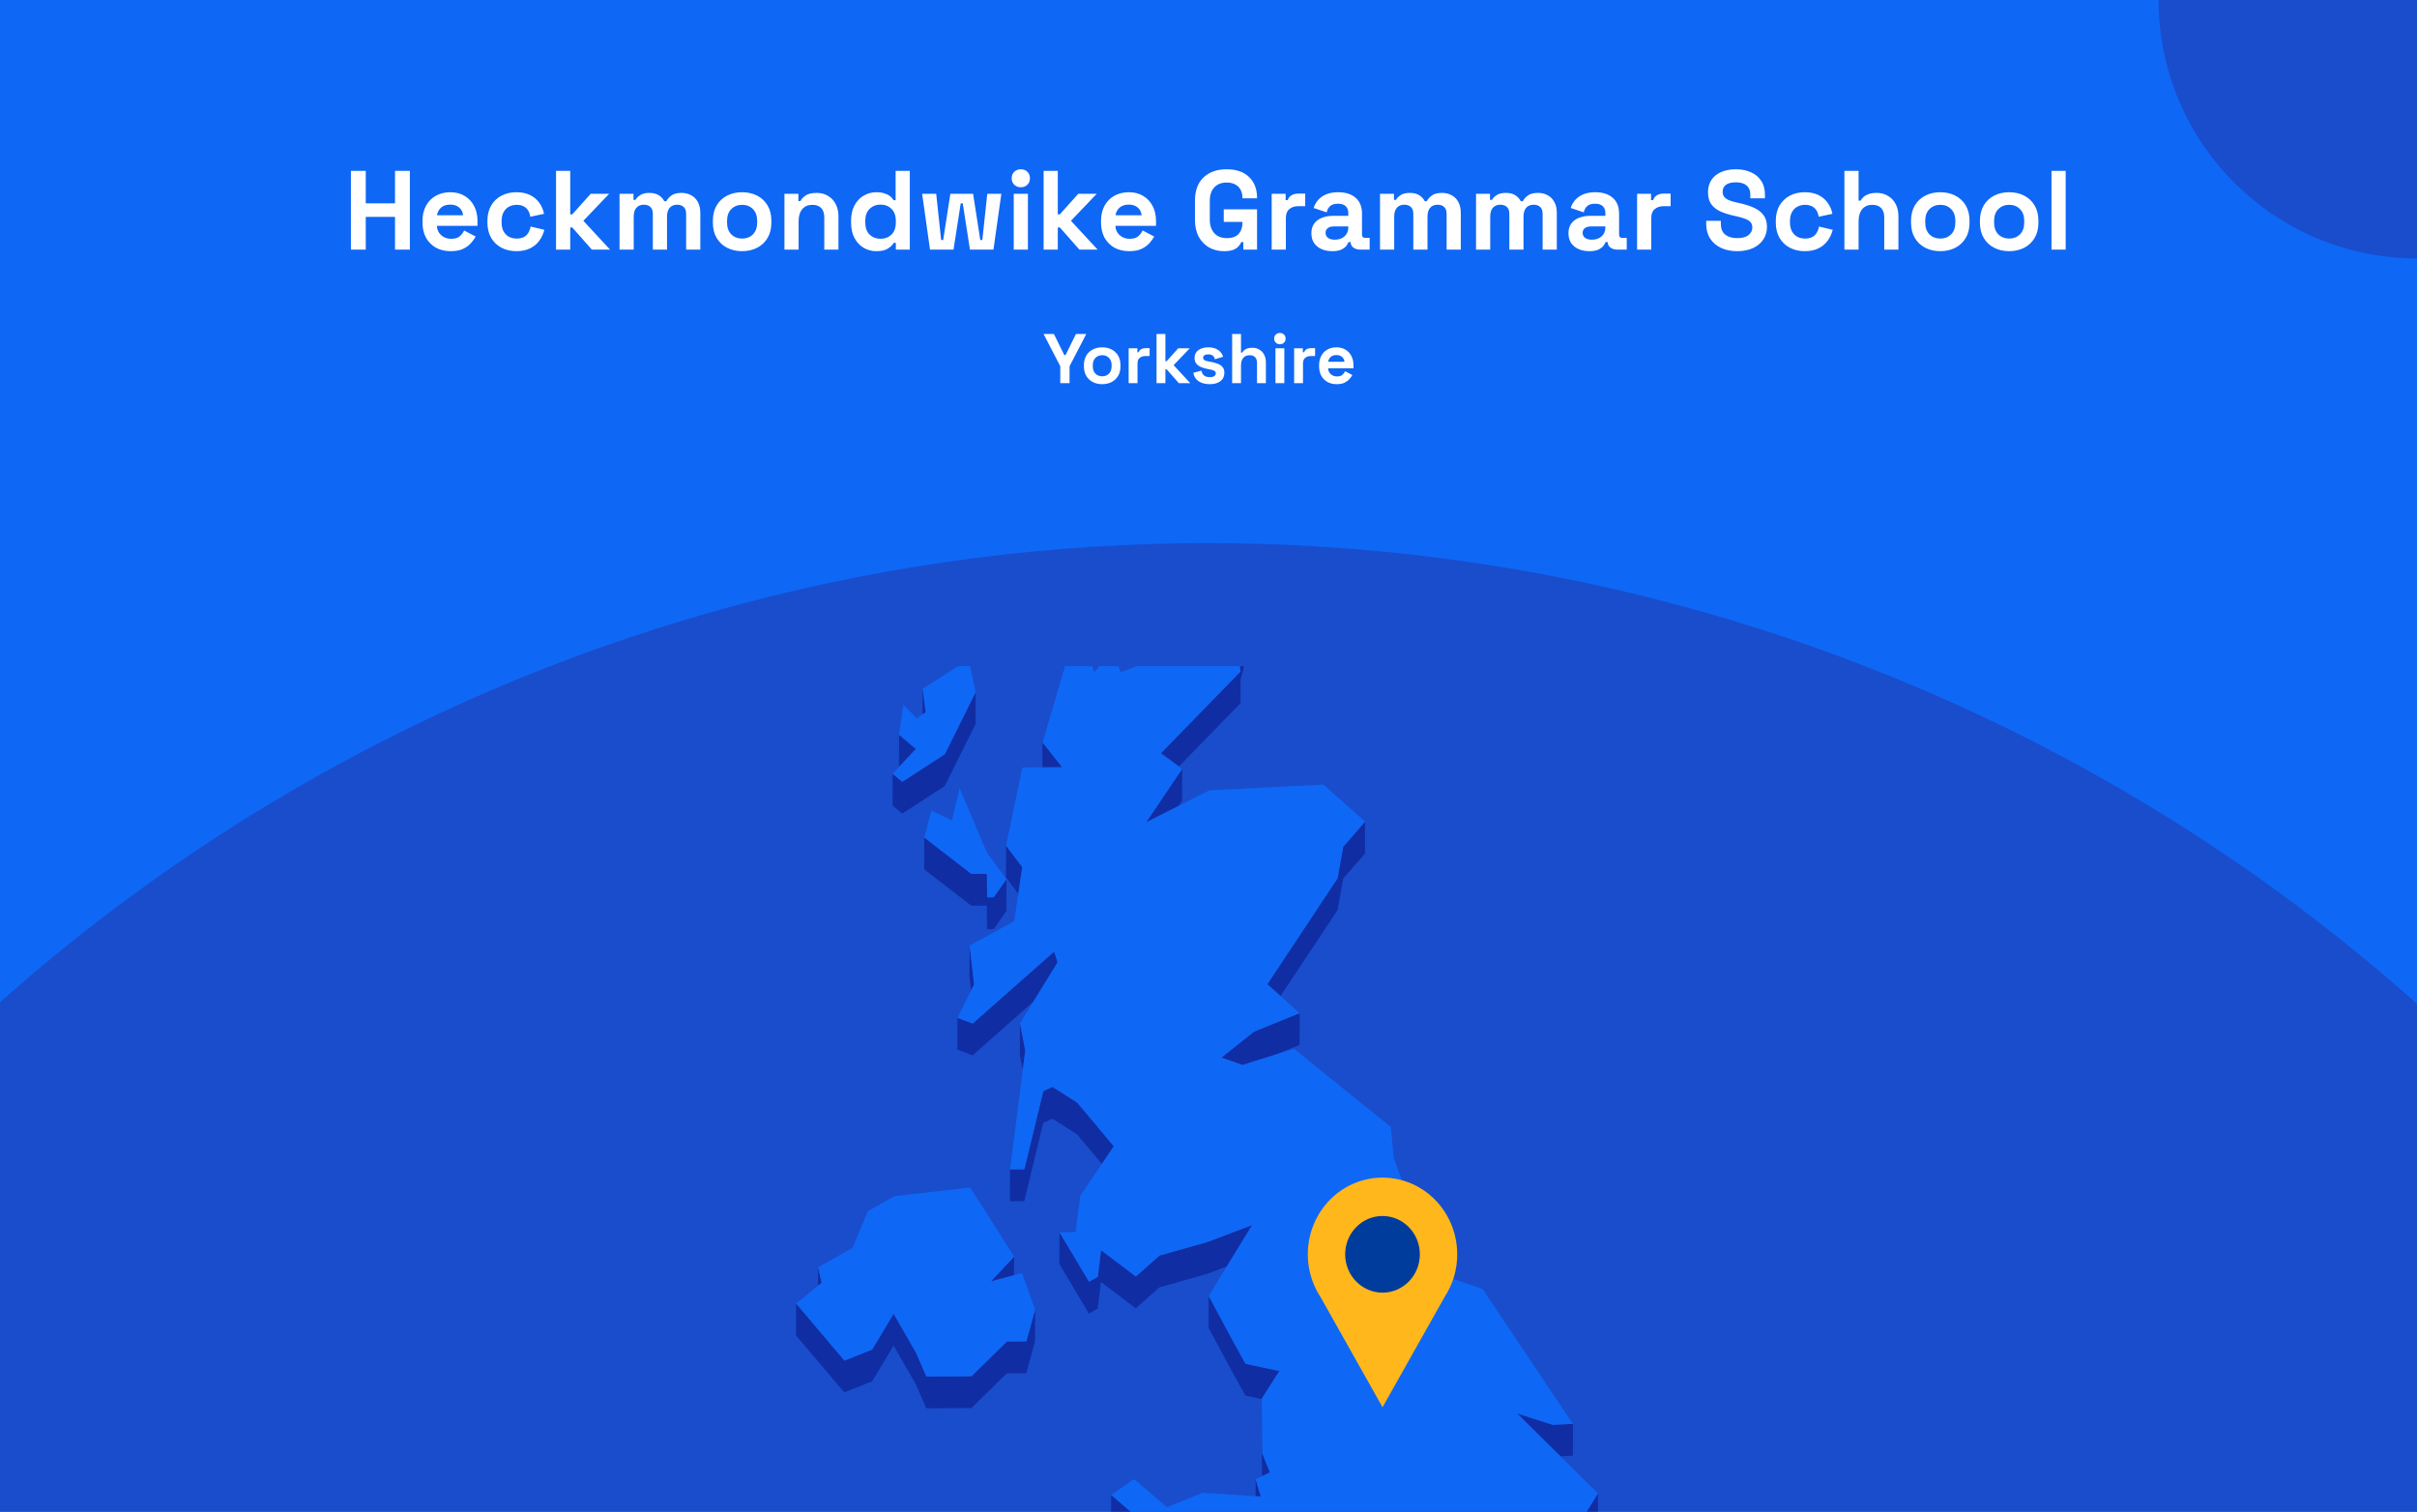 <?xml version="1.0" encoding="utf-8"?>
<svg xmlns="http://www.w3.org/2000/svg" fill="none" height="860" viewBox="0 0 1375 860" width="1375">
<rect x="0" y="0" width="1375" height="860" fill="#808080" stroke="none"/>
<g clip-path="url(#clip0_1699_2081)">
<rect fill="#0F67F5" height="860" width="1375"/>
<circle cx="687" cy="1343" fill="#194DCC" r="1034"/>
<g clip-path="url(#clip1_1699_2081)">
<path d="M524.919 391.812L524.856 406.376L526.602 405.191L524.919 391.812Z" fill="#102DA3"/>
<path d="M521.023 426.087L511.456 418.041L511.425 436.129L511.518 436.222L521.023 426.087Z" fill="#102DA3"/>
<path d="M670.644 436.066L705.735 400.046L705.766 386.262L707.511 380.213L707.574 362.125L704.27 373.476L705.766 381.99L660.422 428.55L670.644 436.066Z" fill="#102DA3"/>
<path d="M593.076 422.407L593.045 436.565L604.233 436.503L593.076 422.407Z" fill="#102DA3"/>
<path d="M537.478 447.167L554.961 411.896L555.024 393.809L537.509 429.079L513.263 444.828L507.809 440.181L507.778 458.269L513.201 462.884L537.478 447.167Z" fill="#102DA3"/>
<path d="M672.483 455.524L672.514 437.468L652.039 467.811L670.488 458.487L672.483 455.524Z" fill="#102DA3"/>
<path d="M581.545 493.321L572.32 481.097L572.289 499.184L579.301 508.477L581.545 493.321Z" fill="#102DA3"/>
<path d="M525.823 476.482L525.761 494.57L552.531 515.246L561.413 515.215L561.506 528.593L565.308 528.562L572.507 518.24L572.57 500.152L565.34 510.474L561.538 510.506L561.444 497.127L552.593 497.19L525.823 476.482Z" fill="#102DA3"/>
<path d="M760.896 517.771L764.137 499.808L776.541 485.556L776.572 467.469L764.169 481.72L760.927 499.683L720.975 559.965L728.485 566.638L760.896 517.771Z" fill="#102DA3"/>
<path d="M551.596 537.919L551.533 556.006L552.406 563.585L554.151 560.092L551.596 537.919Z" fill="#102DA3"/>
<path d="M544.615 597.137L553.279 600.412L587.84 569.881L599.652 550.734L601.646 547.521L599.683 541.378L553.341 582.324L544.678 579.05L544.615 597.137Z" fill="#102DA3"/>
<path d="M581.826 608.709L583.259 597.7L580.267 582.139L580.205 600.226L581.826 608.709Z" fill="#102DA3"/>
<path d="M706.858 605.871L713.433 603.812L726.117 599.821L739.3 594.457L739.362 576.369L713.464 586.91L694.828 601.692L706.858 605.871Z" fill="#102DA3"/>
<path d="M593.512 620.776L582.761 665.247L574.596 665.309L574.533 683.396L582.698 683.334L593.481 638.864L598.748 636.463L612.741 645.35L626.827 662.159L633.652 652.149L612.772 627.263L598.779 618.375L593.512 620.776Z" fill="#102DA3"/>
<path d="M624.552 726.4L619.535 729.238L602.706 701.015L602.675 719.103L619.472 747.325L624.49 744.456L626.297 729.331L646.118 744.332L659.519 732.419L686.85 724.685L697.882 720.506L712.311 696.992L686.912 706.597L659.55 714.331L646.18 726.244L626.36 711.244L624.552 726.4Z" fill="#102DA3"/>
<path d="M576.901 725.466L576.932 714.926L563.719 729.022L576.901 725.466Z" fill="#102DA3"/>
<path d="M465.427 720.945L465.396 731.424L467.39 729.833L465.427 720.945Z" fill="#102DA3"/>
<path d="M583.882 781.228L588.806 763.141L588.869 745.053L583.914 763.141L572.819 763.203L552.687 782.975L527.007 783.131L521.055 769.471L508.371 747.455L496.186 767.788L480.385 774.087L452.898 741.592L452.836 759.679L480.323 792.174L496.123 785.844L508.34 765.542L521.024 787.559L526.976 801.218L552.624 801.062L572.757 781.291L583.882 781.228Z" fill="#102DA3"/>
<path d="M887.705 828.5L894.81 828.157L894.842 810.07L883.311 810.6L863.085 804.145L883.28 824.134L887.705 828.5Z" fill="#102DA3"/>
<path d="M708.54 775.893L701.248 762.701L687.597 737.285L687.535 755.373L701.185 780.789L708.509 793.98L717.827 795.976L717.765 813.752L717.952 839.791L717.983 839.76L722.439 837.671L718.045 826.818L717.827 795.664L727.8 780.009L708.54 775.893Z" fill="#102DA3"/>
<path d="M717.235 851.392L714.306 841.506L714.274 851.205L717.235 851.392Z" fill="#102DA3"/>
<path d="M653.41 868.823L632.156 850.549L632.094 868.636L643.469 878.397L653.41 868.823Z" fill="#102DA3"/>
<path d="M901.074 880.489L909.021 867.734L909.083 849.646L893.376 874.813L901.074 880.489Z" fill="#102DA3"/>
<path d="M537.51 429.079L555.025 393.808L551.098 375.128L524.92 391.812L526.603 405.191L524.857 406.376L521.554 408.652L513.888 400.918L511.457 418.039L521.024 426.085L511.519 436.22L507.811 440.181L513.264 444.827L537.51 429.079Z" fill="#0F67F5"/>
<path d="M541.592 466.754L529.812 461.203L525.823 476.484L552.593 497.191L561.444 497.128L561.538 510.507L565.34 510.476L572.57 500.153L561.382 484.966L545.893 448.323L541.592 466.754Z" fill="#0F67F5"/>
<path d="M496.186 767.784L508.371 747.451L521.055 769.468L527.007 783.127L552.687 782.971L572.819 763.199L583.914 763.137L588.869 745.049L581.421 724.249L576.902 725.465L563.719 729.02L576.933 714.924L551.939 675.568L508.87 680.527L493.724 689.04L484.998 709.935L465.427 720.943L467.39 729.831L465.395 731.421L452.898 741.588L480.385 774.083L496.186 767.784Z" fill="#0F67F5"/>
<path d="M951.405 992.038L952.277 978.317L960.411 972.142L972.379 964.97L968.919 952.246L982.85 948.348L993.664 912.859L989.145 887.848L953.898 867.297L923.139 867.515L907.899 885.572L901.074 880.488L893.377 874.813L909.084 849.646L887.705 828.502L883.279 824.136L863.085 804.147L883.311 810.602L894.841 810.072L843.358 733.262L816.338 724.156L792.84 658.667L791.251 641.172L736.121 596.67L726.117 599.82L713.433 603.812L706.857 605.87L694.828 601.691L713.464 586.909L739.362 576.369L728.486 566.639L720.975 559.965L760.928 499.684L764.169 481.721L776.572 467.469L752.887 446.357L688.003 449.631L670.489 458.488L652.039 467.812L672.514 437.469L670.644 436.066L660.422 428.55L705.767 381.99L704.271 373.476L707.574 362.125L690.745 362.25L637.517 382.427L632.624 369.703L622.62 382.52L616.761 367.458L608.596 369.859L593.076 422.406L604.233 436.502L593.045 436.565L581.639 436.658L572.321 481.097L581.545 493.322L579.301 508.478L576.964 524.071L551.596 537.917L554.152 560.09L552.407 563.583L544.678 579.05L553.341 582.325L599.683 541.379L601.646 547.522L599.652 550.734L587.84 569.882L580.268 582.138L583.259 597.699L581.826 608.708L574.596 665.309L582.761 665.247L593.512 620.777L598.779 618.375L612.772 627.263L633.652 652.149L626.827 662.16L614.611 680.154L611.868 700.954L602.706 701.017L619.535 729.239L624.552 726.401L626.36 711.245L646.18 726.245L659.55 714.333L686.912 706.599L712.311 696.994L697.882 720.507L687.598 737.285L701.248 762.701L708.54 775.893L727.8 780.009L717.827 795.664L718.046 826.818L722.44 837.671L717.983 839.76L717.952 839.791L714.306 841.507L717.235 851.392L714.275 851.205L684.045 849.272L663.913 857.442L645.058 841.475L632.156 850.55L653.41 868.825L643.469 878.399L626.671 894.522L639.636 897.266L663.165 885.759L671.579 919.252L668.027 923.368L640.041 955.832L596.972 975.51L607.131 986.737L599.465 992.943L601.896 996.716L613.987 1004.2L630.286 999.835L650.917 991.196L686.164 1010.31L708.821 1023.38L752.42 998.088L730.013 1025.59L729.202 1029.62L727.208 1039.81L711.501 1039.91H708.79L706.11 1039.94L696.947 1040L656.091 1045.93L650.45 1062.05L627.575 1090.55L607.069 1114.78L579.301 1132.44L571.23 1145.25L591.861 1142.26L601.584 1154.02L607.755 1145.47L611.027 1133.65L630.66 1121.68L683.609 1127.01L700.812 1115.1L705.954 1092.36L756.908 1089.68L767.036 1096.7L794.398 1091.8L801.068 1080.42L824.098 1073.15L842.36 1072.56L891.85 1066.1L919.773 1071.59L956.64 1051.04L982.943 1028.65L985.655 1008.32L952.028 1013.28L948.507 1011.53L930.338 1002.55L951.405 992.038Z" fill="#0F67F5"/>
<g clip-path="url(#clip2_1699_2081)">
<path d="M828.995 713.614C829.003 706.795 827.452 700.069 824.467 693.977C821.483 687.884 817.148 682.595 811.81 678.533C806.472 674.471 800.281 671.75 793.733 670.589C787.184 669.427 780.462 669.857 774.105 671.844C767.748 673.832 761.934 677.321 757.13 682.032C752.325 686.742 748.664 692.544 746.44 698.969C744.216 705.395 743.492 712.266 744.325 719.031C745.158 725.797 747.525 732.267 751.236 737.923V737.923L768.875 769.26L786.503 800.608L804.142 769.26L821.759 737.967C826.49 730.775 829.011 722.292 828.995 713.614V713.614Z" fill="#FFB71B"/>
<path d="M786.492 735.403C798.226 735.403 807.738 725.642 807.738 713.602C807.738 701.561 798.226 691.801 786.492 691.801C774.758 691.801 765.246 701.561 765.246 713.602C765.246 725.642 774.758 735.403 786.492 735.403Z" fill="#003C9C"/>
</g>
</g>
<circle cx="147" cy="147" fill="#194DCC" r="147" transform="matrix(-1 0 0 1 1522 -147)"/>
<path d="M199.63 142V97.2H208.078V115.696H224.718V97.2H233.166V142H224.718V123.376H208.078V142H199.63ZM256.35 142.896C253.193 142.896 250.398 142.235 247.966 140.912C245.577 139.547 243.7 137.648 242.334 135.216C241.012 132.741 240.35 129.84 240.35 126.512V125.744C240.35 122.416 241.012 119.536 242.334 117.104C243.657 114.629 245.513 112.731 247.902 111.408C250.292 110.043 253.065 109.36 256.222 109.36C259.337 109.36 262.046 110.064 264.35 111.472C266.654 112.837 268.446 114.757 269.726 117.232C271.006 119.664 271.646 122.501 271.646 125.744V128.496H248.542C248.628 130.672 249.438 132.443 250.974 133.808C252.51 135.173 254.388 135.856 256.606 135.856C258.868 135.856 260.532 135.365 261.598 134.384C262.665 133.403 263.476 132.315 264.03 131.12L270.622 134.576C270.025 135.685 269.15 136.901 267.998 138.224C266.889 139.504 265.396 140.613 263.518 141.552C261.641 142.448 259.252 142.896 256.35 142.896ZM248.606 122.48H263.454C263.284 120.645 262.537 119.173 261.214 118.064C259.934 116.955 258.249 116.4 256.158 116.4C253.982 116.4 252.254 116.955 250.974 118.064C249.694 119.173 248.905 120.645 248.606 122.48ZM293.736 142.896C290.664 142.896 287.869 142.256 285.352 140.976C282.877 139.696 280.914 137.84 279.464 135.408C278.013 132.976 277.288 130.032 277.288 126.576V125.68C277.288 122.224 278.013 119.28 279.464 116.848C280.914 114.416 282.877 112.56 285.352 111.28C287.869 110 290.664 109.36 293.736 109.36C296.765 109.36 299.368 109.893 301.544 110.96C303.72 112.027 305.469 113.499 306.792 115.376C308.157 117.211 309.053 119.301 309.48 121.648L301.672 123.312C301.501 122.032 301.117 120.88 300.52 119.856C299.922 118.832 299.069 118.021 297.96 117.424C296.893 116.827 295.549 116.528 293.928 116.528C292.306 116.528 290.834 116.891 289.512 117.616C288.232 118.299 287.208 119.344 286.44 120.752C285.714 122.117 285.352 123.803 285.352 125.808V126.448C285.352 128.453 285.714 130.16 286.44 131.568C287.208 132.933 288.232 133.979 289.512 134.704C290.834 135.387 292.306 135.728 293.928 135.728C296.36 135.728 298.194 135.109 299.432 133.872C300.712 132.592 301.522 130.928 301.864 128.88L309.672 130.736C309.117 132.997 308.157 135.067 306.792 136.944C305.469 138.779 303.72 140.229 301.544 141.296C299.368 142.363 296.765 142.896 293.736 142.896ZM316.324 142V97.2H324.388V121.968H325.54L336.036 110.256H346.532L331.876 125.616L347.044 142H336.676L325.54 129.392H324.388V142H316.324ZM352.449 142V110.256H360.385V113.712H361.537C362.091 112.645 363.009 111.728 364.289 110.96C365.569 110.149 367.254 109.744 369.345 109.744C371.606 109.744 373.419 110.192 374.785 111.088C376.15 111.941 377.195 113.072 377.921 114.48H379.073C379.798 113.115 380.822 111.984 382.145 111.088C383.467 110.192 385.345 109.744 387.777 109.744C389.739 109.744 391.51 110.171 393.089 111.024C394.71 111.835 395.99 113.093 396.929 114.8C397.91 116.464 398.401 118.576 398.401 121.136V142H390.337V121.712C390.337 119.963 389.889 118.661 388.993 117.808C388.097 116.912 386.838 116.464 385.217 116.464C383.382 116.464 381.953 117.061 380.929 118.256C379.947 119.408 379.457 121.072 379.457 123.248V142H371.393V121.712C371.393 119.963 370.945 118.661 370.049 117.808C369.153 116.912 367.894 116.464 366.273 116.464C364.438 116.464 363.009 117.061 361.985 118.256C361.003 119.408 360.513 121.072 360.513 123.248V142H352.449ZM422.178 142.896C419.02 142.896 416.183 142.256 413.666 140.976C411.148 139.696 409.164 137.84 407.714 135.408C406.263 132.976 405.538 130.053 405.538 126.64V125.616C405.538 122.203 406.263 119.28 407.714 116.848C409.164 114.416 411.148 112.56 413.666 111.28C416.183 110 419.02 109.36 422.178 109.36C425.335 109.36 428.172 110 430.69 111.28C433.207 112.56 435.191 114.416 436.642 116.848C438.092 119.28 438.818 122.203 438.818 125.616V126.64C438.818 130.053 438.092 132.976 436.642 135.408C435.191 137.84 433.207 139.696 430.69 140.976C428.172 142.256 425.335 142.896 422.178 142.896ZM422.178 135.728C424.652 135.728 426.7 134.939 428.322 133.36C429.943 131.739 430.754 129.435 430.754 126.448V125.808C430.754 122.821 429.943 120.539 428.322 118.96C426.743 117.339 424.695 116.528 422.178 116.528C419.703 116.528 417.655 117.339 416.034 118.96C414.412 120.539 413.602 122.821 413.602 125.808V126.448C413.602 129.435 414.412 131.739 416.034 133.36C417.655 134.939 419.703 135.728 422.178 135.728ZM446.261 142V110.256H454.197V114.416H455.349C455.861 113.307 456.821 112.261 458.229 111.28C459.637 110.256 461.771 109.744 464.629 109.744C467.104 109.744 469.259 110.32 471.093 111.472C472.971 112.581 474.421 114.139 475.445 116.144C476.469 118.107 476.981 120.411 476.981 123.056V142H468.917V123.696C468.917 121.307 468.32 119.515 467.125 118.32C465.973 117.125 464.309 116.528 462.133 116.528C459.659 116.528 457.739 117.36 456.373 119.024C455.008 120.645 454.325 122.928 454.325 125.872V142H446.261ZM498.499 142.896C495.981 142.896 493.613 142.277 491.395 141.04C489.219 139.76 487.469 137.904 486.147 135.472C484.824 133.04 484.163 130.096 484.163 126.64V125.616C484.163 122.16 484.824 119.216 486.147 116.784C487.469 114.352 489.219 112.517 491.395 111.28C493.571 110 495.939 109.36 498.499 109.36C500.419 109.36 502.019 109.595 503.299 110.064C504.621 110.491 505.688 111.045 506.499 111.728C507.309 112.411 507.928 113.136 508.355 113.904H509.507V97.2H517.571V142H509.635V138.16H508.483C507.757 139.355 506.627 140.443 505.091 141.424C503.597 142.405 501.4 142.896 498.499 142.896ZM500.931 135.856C503.405 135.856 505.475 135.067 507.139 133.488C508.803 131.867 509.635 129.52 509.635 126.448V125.808C509.635 122.736 508.803 120.411 507.139 118.832C505.517 117.211 503.448 116.4 500.931 116.4C498.456 116.4 496.387 117.211 494.723 118.832C493.059 120.411 492.227 122.736 492.227 125.808V126.448C492.227 129.52 493.059 131.867 494.723 133.488C496.387 135.067 498.456 135.856 500.931 135.856ZM529.071 142L524.591 110.256H532.591L535.407 136.56H536.559L540.655 110.256H553.583L557.679 136.56H558.831L561.647 110.256H569.647L565.167 142H551.791L547.695 115.696H546.543L542.447 142H529.071ZM576.699 142V110.256H584.763V142H576.699ZM580.731 106.544C579.28 106.544 578.043 106.075 577.019 105.136C576.037 104.197 575.547 102.96 575.547 101.424C575.547 99.888 576.037 98.651 577.019 97.712C578.043 96.773 579.28 96.304 580.731 96.304C582.224 96.304 583.461 96.773 584.443 97.712C585.424 98.651 585.915 99.888 585.915 101.424C585.915 102.96 585.424 104.197 584.443 105.136C583.461 106.075 582.224 106.544 580.731 106.544ZM593.699 142V97.2H601.763V121.968H602.915L613.411 110.256H623.907L609.251 125.616L624.419 142H614.051L602.915 129.392H601.763V142H593.699ZM642.35 142.896C639.193 142.896 636.398 142.235 633.966 140.912C631.577 139.547 629.7 137.648 628.334 135.216C627.012 132.741 626.35 129.84 626.35 126.512V125.744C626.35 122.416 627.012 119.536 628.334 117.104C629.657 114.629 631.513 112.731 633.902 111.408C636.292 110.043 639.065 109.36 642.222 109.36C645.337 109.36 648.046 110.064 650.35 111.472C652.654 112.837 654.446 114.757 655.726 117.232C657.006 119.664 657.646 122.501 657.646 125.744V128.496H634.542C634.628 130.672 635.438 132.443 636.974 133.808C638.51 135.173 640.388 135.856 642.606 135.856C644.868 135.856 646.532 135.365 647.598 134.384C648.665 133.403 649.476 132.315 650.03 131.12L656.622 134.576C656.025 135.685 655.15 136.901 653.998 138.224C652.889 139.504 651.396 140.613 649.518 141.552C647.641 142.448 645.252 142.896 642.35 142.896ZM634.606 122.48H649.454C649.284 120.645 648.537 119.173 647.214 118.064C645.934 116.955 644.249 116.4 642.158 116.4C639.982 116.4 638.254 116.955 636.974 118.064C635.694 119.173 634.905 120.645 634.606 122.48ZM696.306 142.896C693.234 142.896 690.439 142.213 687.922 140.848C685.447 139.44 683.463 137.413 681.97 134.768C680.519 132.08 679.794 128.816 679.794 124.976V114.224C679.794 108.464 681.415 104.048 684.658 100.976C687.9 97.861 692.295 96.304 697.842 96.304C703.346 96.304 707.591 97.776 710.578 100.72C713.607 103.621 715.122 107.568 715.122 112.56V112.816H706.802V112.304C706.802 110.725 706.46 109.296 705.778 108.016C705.138 106.736 704.156 105.733 702.834 105.008C701.511 104.24 699.847 103.856 697.842 103.856C694.855 103.856 692.508 104.773 690.802 106.608C689.095 108.443 688.242 110.939 688.242 114.096V125.104C688.242 128.219 689.095 130.736 690.802 132.656C692.508 134.533 694.898 135.472 697.97 135.472C701.042 135.472 703.282 134.661 704.69 133.04C706.098 131.419 706.802 129.371 706.802 126.896V126.256H696.178V119.088H715.122V142H707.314V137.712H706.162C705.863 138.437 705.372 139.205 704.69 140.016C704.05 140.827 703.068 141.509 701.746 142.064C700.423 142.619 698.61 142.896 696.306 142.896ZM723.449 142V110.256H731.385V113.84H732.537C733.006 112.56 733.774 111.621 734.841 111.024C735.95 110.427 737.23 110.128 738.681 110.128H742.521V117.296H738.553C736.505 117.296 734.819 117.851 733.497 118.96C732.174 120.027 731.513 121.691 731.513 123.952V142H723.449ZM757.93 142.896C755.668 142.896 753.642 142.512 751.85 141.744C750.058 140.933 748.628 139.781 747.562 138.288C746.538 136.752 746.026 134.896 746.026 132.72C746.026 130.544 746.538 128.731 747.562 127.28C748.628 125.787 750.079 124.677 751.914 123.952C753.791 123.184 755.924 122.8 758.314 122.8H767.018V121.008C767.018 119.515 766.548 118.299 765.61 117.36C764.671 116.379 763.178 115.888 761.13 115.888C759.124 115.888 757.631 116.357 756.65 117.296C755.668 118.192 755.028 119.365 754.73 120.816L747.306 118.32C747.818 116.699 748.628 115.227 749.738 113.904C750.89 112.539 752.404 111.451 754.282 110.64C756.202 109.787 758.527 109.36 761.258 109.36C765.439 109.36 768.746 110.405 771.178 112.496C773.61 114.587 774.826 117.616 774.826 121.584V133.424C774.826 134.704 775.423 135.344 776.618 135.344H779.178V142H773.802C772.223 142 770.922 141.616 769.898 140.848C768.874 140.08 768.362 139.056 768.362 137.776V137.712H767.146C766.975 138.224 766.591 138.907 765.994 139.76C765.396 140.571 764.458 141.296 763.178 141.936C761.898 142.576 760.148 142.896 757.93 142.896ZM759.338 136.368C761.599 136.368 763.434 135.749 764.842 134.512C766.292 133.232 767.018 131.547 767.018 129.456V128.816H758.89C757.396 128.816 756.223 129.136 755.37 129.776C754.516 130.416 754.09 131.312 754.09 132.464C754.09 133.616 754.538 134.555 755.434 135.28C756.33 136.005 757.631 136.368 759.338 136.368ZM785.074 142V110.256H793.01V113.712H794.162C794.716 112.645 795.634 111.728 796.914 110.96C798.194 110.149 799.879 109.744 801.97 109.744C804.231 109.744 806.044 110.192 807.41 111.088C808.775 111.941 809.82 113.072 810.546 114.48H811.698C812.423 113.115 813.447 111.984 814.77 111.088C816.092 110.192 817.97 109.744 820.402 109.744C822.364 109.744 824.135 110.171 825.714 111.024C827.335 111.835 828.615 113.093 829.554 114.8C830.535 116.464 831.026 118.576 831.026 121.136V142H822.962V121.712C822.962 119.963 822.514 118.661 821.618 117.808C820.722 116.912 819.463 116.464 817.842 116.464C816.007 116.464 814.578 117.061 813.554 118.256C812.572 119.408 812.082 121.072 812.082 123.248V142H804.018V121.712C804.018 119.963 803.57 118.661 802.674 117.808C801.778 116.912 800.519 116.464 798.898 116.464C797.063 116.464 795.634 117.061 794.61 118.256C793.628 119.408 793.138 121.072 793.138 123.248V142H785.074ZM839.699 142V110.256H847.635V113.712H848.787C849.341 112.645 850.259 111.728 851.539 110.96C852.819 110.149 854.504 109.744 856.595 109.744C858.856 109.744 860.669 110.192 862.035 111.088C863.4 111.941 864.445 113.072 865.171 114.48H866.323C867.048 113.115 868.072 111.984 869.395 111.088C870.717 110.192 872.595 109.744 875.027 109.744C876.989 109.744 878.76 110.171 880.339 111.024C881.96 111.835 883.24 113.093 884.179 114.8C885.16 116.464 885.651 118.576 885.651 121.136V142H877.587V121.712C877.587 119.963 877.139 118.661 876.243 117.808C875.347 116.912 874.088 116.464 872.467 116.464C870.632 116.464 869.203 117.061 868.179 118.256C867.197 119.408 866.707 121.072 866.707 123.248V142H858.643V121.712C858.643 119.963 858.195 118.661 857.299 117.808C856.403 116.912 855.144 116.464 853.523 116.464C851.688 116.464 850.259 117.061 849.235 118.256C848.253 119.408 847.763 121.072 847.763 123.248V142H839.699ZM904.18 142.896C901.918 142.896 899.892 142.512 898.1 141.744C896.308 140.933 894.878 139.781 893.812 138.288C892.788 136.752 892.276 134.896 892.276 132.72C892.276 130.544 892.788 128.731 893.812 127.28C894.878 125.787 896.329 124.677 898.164 123.952C900.041 123.184 902.174 122.8 904.564 122.8H913.268V121.008C913.268 119.515 912.798 118.299 911.86 117.36C910.921 116.379 909.428 115.888 907.38 115.888C905.374 115.888 903.881 116.357 902.9 117.296C901.918 118.192 901.278 119.365 900.98 120.816L893.556 118.32C894.068 116.699 894.878 115.227 895.988 113.904C897.14 112.539 898.654 111.451 900.532 110.64C902.452 109.787 904.777 109.36 907.508 109.36C911.689 109.36 914.996 110.405 917.428 112.496C919.86 114.587 921.076 117.616 921.076 121.584V133.424C921.076 134.704 921.673 135.344 922.868 135.344H925.428V142H920.052C918.473 142 917.172 141.616 916.148 140.848C915.124 140.08 914.612 139.056 914.612 137.776V137.712H913.396C913.225 138.224 912.841 138.907 912.244 139.76C911.646 140.571 910.708 141.296 909.428 141.936C908.148 142.576 906.398 142.896 904.18 142.896ZM905.588 136.368C907.849 136.368 909.684 135.749 911.092 134.512C912.542 133.232 913.268 131.547 913.268 129.456V128.816H905.14C903.646 128.816 902.473 129.136 901.62 129.776C900.766 130.416 900.34 131.312 900.34 132.464C900.34 133.616 900.788 134.555 901.684 135.28C902.58 136.005 903.881 136.368 905.588 136.368ZM931.324 142V110.256H939.26V113.84H940.412C940.881 112.56 941.649 111.621 942.716 111.024C943.825 110.427 945.105 110.128 946.556 110.128H950.396V117.296H946.428C944.38 117.296 942.694 117.851 941.372 118.96C940.049 120.027 939.388 121.691 939.388 123.952V142H931.324ZM988.245 142.896C984.789 142.896 981.738 142.277 979.093 141.04C976.447 139.803 974.378 138.032 972.885 135.728C971.391 133.424 970.645 130.651 970.645 127.408V125.616H978.965V127.408C978.965 130.096 979.797 132.123 981.461 133.488C983.125 134.811 985.386 135.472 988.245 135.472C991.146 135.472 993.301 134.896 994.709 133.744C996.159 132.592 996.885 131.12 996.885 129.328C996.885 128.091 996.522 127.088 995.797 126.32C995.114 125.552 994.09 124.933 992.725 124.464C991.402 123.952 989.781 123.483 987.861 123.056L986.389 122.736C983.317 122.053 980.671 121.2 978.453 120.176C976.277 119.109 974.591 117.723 973.397 116.016C972.245 114.309 971.669 112.091 971.669 109.36C971.669 106.629 972.309 104.304 973.589 102.384C974.911 100.421 976.746 98.928 979.093 97.904C981.482 96.837 984.277 96.304 987.477 96.304C990.677 96.304 993.514 96.859 995.989 97.968C998.506 99.035 1000.47 100.656 1001.88 102.832C1003.33 104.965 1004.05 107.653 1004.05 110.896V112.816H995.733V110.896C995.733 109.189 995.391 107.824 994.709 106.8C994.069 105.733 993.13 104.965 991.893 104.496C990.655 103.984 989.183 103.728 987.477 103.728C984.917 103.728 983.018 104.219 981.781 105.2C980.586 106.139 979.989 107.44 979.989 109.104C979.989 110.213 980.266 111.152 980.821 111.92C981.418 112.688 982.293 113.328 983.445 113.84C984.597 114.352 986.069 114.8 987.861 115.184L989.333 115.504C992.533 116.187 995.306 117.061 997.653 118.128C1000.04 119.195 1001.9 120.603 1003.22 122.352C1004.54 124.101 1005.2 126.341 1005.2 129.072C1005.2 131.803 1004.5 134.213 1003.09 136.304C1001.73 138.352 999.765 139.973 997.205 141.168C994.687 142.32 991.701 142.896 988.245 142.896ZM1026.67 142.896C1023.6 142.896 1020.81 142.256 1018.29 140.976C1015.81 139.696 1013.85 137.84 1012.4 135.408C1010.95 132.976 1010.23 130.032 1010.23 126.576V125.68C1010.23 122.224 1010.95 119.28 1012.4 116.848C1013.85 114.416 1015.81 112.56 1018.29 111.28C1020.81 110 1023.6 109.36 1026.67 109.36C1029.7 109.36 1032.31 109.893 1034.48 110.96C1036.66 112.027 1038.41 113.499 1039.73 115.376C1041.09 117.211 1041.99 119.301 1042.42 121.648L1034.61 123.312C1034.44 122.032 1034.05 120.88 1033.46 119.856C1032.86 118.832 1032.01 118.021 1030.9 117.424C1029.83 116.827 1028.49 116.528 1026.87 116.528C1025.24 116.528 1023.77 116.891 1022.45 117.616C1021.17 118.299 1020.15 119.344 1019.38 120.752C1018.65 122.117 1018.29 123.803 1018.29 125.808V126.448C1018.29 128.453 1018.65 130.16 1019.38 131.568C1020.15 132.933 1021.17 133.979 1022.45 134.704C1023.77 135.387 1025.24 135.728 1026.87 135.728C1029.3 135.728 1031.13 135.109 1032.37 133.872C1033.65 132.592 1034.46 130.928 1034.8 128.88L1042.61 130.736C1042.05 132.997 1041.09 135.067 1039.73 136.944C1038.41 138.779 1036.66 140.229 1034.48 141.296C1032.31 142.363 1029.7 142.896 1026.67 142.896ZM1049.26 142V97.2H1057.33V114.16H1058.48C1058.82 113.477 1059.35 112.795 1060.08 112.112C1060.8 111.429 1061.76 110.875 1062.96 110.448C1064.19 109.979 1065.75 109.744 1067.63 109.744C1070.1 109.744 1072.26 110.32 1074.09 111.472C1075.97 112.581 1077.42 114.139 1078.45 116.144C1079.47 118.107 1079.98 120.411 1079.98 123.056V142H1071.92V123.696C1071.92 121.307 1071.32 119.515 1070.13 118.32C1068.97 117.125 1067.31 116.528 1065.13 116.528C1062.66 116.528 1060.74 117.36 1059.37 119.024C1058.01 120.645 1057.33 122.928 1057.33 125.872V142H1049.26ZM1103.8 142.896C1100.65 142.896 1097.81 142.256 1095.29 140.976C1092.77 139.696 1090.79 137.84 1089.34 135.408C1087.89 132.976 1087.16 130.053 1087.16 126.64V125.616C1087.16 122.203 1087.89 119.28 1089.34 116.848C1090.79 114.416 1092.77 112.56 1095.29 111.28C1097.81 110 1100.65 109.36 1103.8 109.36C1106.96 109.36 1109.8 110 1112.31 111.28C1114.83 112.56 1116.82 114.416 1118.27 116.848C1119.72 119.28 1120.44 122.203 1120.44 125.616V126.64C1120.44 130.053 1119.72 132.976 1118.27 135.408C1116.82 137.84 1114.83 139.696 1112.31 140.976C1109.8 142.256 1106.96 142.896 1103.8 142.896ZM1103.8 135.728C1106.28 135.728 1108.33 134.939 1109.95 133.36C1111.57 131.739 1112.38 129.435 1112.38 126.448V125.808C1112.38 122.821 1111.57 120.539 1109.95 118.96C1108.37 117.339 1106.32 116.528 1103.8 116.528C1101.33 116.528 1099.28 117.339 1097.66 118.96C1096.04 120.539 1095.23 122.821 1095.23 125.808V126.448C1095.23 129.435 1096.04 131.739 1097.66 133.36C1099.28 134.939 1101.33 135.728 1103.8 135.728ZM1142.99 142.896C1139.83 142.896 1137 142.256 1134.48 140.976C1131.96 139.696 1129.98 137.84 1128.53 135.408C1127.08 132.976 1126.35 130.053 1126.35 126.64V125.616C1126.35 122.203 1127.08 119.28 1128.53 116.848C1129.98 114.416 1131.96 112.56 1134.48 111.28C1137 110 1139.83 109.36 1142.99 109.36C1146.15 109.36 1148.98 110 1151.5 111.28C1154.02 112.56 1156 114.416 1157.45 116.848C1158.9 119.28 1159.63 122.203 1159.63 125.616V126.64C1159.63 130.053 1158.9 132.976 1157.45 135.408C1156 137.84 1154.02 139.696 1151.5 140.976C1148.98 142.256 1146.15 142.896 1142.99 142.896ZM1142.99 135.728C1145.46 135.728 1147.51 134.939 1149.13 133.36C1150.76 131.739 1151.57 129.435 1151.57 126.448V125.808C1151.57 122.821 1150.76 120.539 1149.13 118.96C1147.56 117.339 1145.51 116.528 1142.99 116.528C1140.52 116.528 1138.47 117.339 1136.85 118.96C1135.22 120.539 1134.41 122.821 1134.41 125.808V126.448C1134.41 129.435 1135.22 131.739 1136.85 133.36C1138.47 134.939 1140.52 135.728 1142.99 135.728ZM1167.07 142V97.2H1175.14V142H1167.07Z" fill="white"/>
<path d="M603.18 218V208.36L593.66 190H599.54L605.46 202H606.18L612.1 190H617.98L608.46 208.36V218H603.18ZM627.025 218.56C625.052 218.56 623.278 218.16 621.705 217.36C620.132 216.56 618.892 215.4 617.985 213.88C617.078 212.36 616.625 210.533 616.625 208.4V207.76C616.625 205.627 617.078 203.8 617.985 202.28C618.892 200.76 620.132 199.6 621.705 198.8C623.278 198 625.052 197.6 627.025 197.6C628.998 197.6 630.772 198 632.345 198.8C633.918 199.6 635.158 200.76 636.065 202.28C636.972 203.8 637.425 205.627 637.425 207.76V208.4C637.425 210.533 636.972 212.36 636.065 213.88C635.158 215.4 633.918 216.56 632.345 217.36C630.772 218.16 628.998 218.56 627.025 218.56ZM627.025 214.08C628.572 214.08 629.852 213.587 630.865 212.6C631.878 211.587 632.385 210.147 632.385 208.28V207.88C632.385 206.013 631.878 204.587 630.865 203.6C629.878 202.587 628.598 202.08 627.025 202.08C625.478 202.08 624.198 202.587 623.185 203.6C622.172 204.587 621.665 206.013 621.665 207.88V208.28C621.665 210.147 622.172 211.587 623.185 212.6C624.198 213.587 625.478 214.08 627.025 214.08ZM642.077 218V198.16H647.037V200.4H647.757C648.051 199.6 648.531 199.013 649.197 198.64C649.891 198.267 650.691 198.08 651.597 198.08H653.997V202.56H651.517C650.237 202.56 649.184 202.907 648.357 203.6C647.531 204.267 647.117 205.307 647.117 206.72V218H642.077ZM657.937 218V190H662.977V205.48H663.697L670.257 198.16H676.817L667.657 207.76L677.137 218H670.657L663.697 210.12H662.977V218H657.937ZM688.208 218.56C685.621 218.56 683.501 218 681.848 216.88C680.195 215.76 679.195 214.16 678.848 212.08L683.488 210.88C683.675 211.813 683.981 212.547 684.408 213.08C684.861 213.613 685.408 214 686.048 214.24C686.715 214.453 687.435 214.56 688.208 214.56C689.381 214.56 690.248 214.36 690.808 213.96C691.368 213.533 691.648 213.013 691.648 212.4C691.648 211.787 691.381 211.32 690.848 211C690.315 210.653 689.461 210.373 688.288 210.16L687.168 209.96C685.781 209.693 684.515 209.333 683.368 208.88C682.221 208.4 681.301 207.747 680.608 206.92C679.915 206.093 679.568 205.027 679.568 203.72C679.568 201.747 680.288 200.24 681.728 199.2C683.168 198.133 685.061 197.6 687.408 197.6C689.621 197.6 691.461 198.093 692.928 199.08C694.395 200.067 695.355 201.36 695.808 202.96L691.128 204.4C690.915 203.387 690.475 202.667 689.808 202.24C689.168 201.813 688.368 201.6 687.408 201.6C686.448 201.6 685.715 201.773 685.208 202.12C684.701 202.44 684.448 202.893 684.448 203.48C684.448 204.12 684.715 204.6 685.248 204.92C685.781 205.213 686.501 205.44 687.408 205.6L688.528 205.8C690.021 206.067 691.368 206.427 692.568 206.88C693.795 207.307 694.755 207.933 695.448 208.76C696.168 209.56 696.528 210.653 696.528 212.04C696.528 214.12 695.768 215.733 694.248 216.88C692.755 218 690.741 218.56 688.208 218.56ZM700.945 218V190H705.985V200.6H706.705C706.918 200.173 707.251 199.747 707.705 199.32C708.158 198.893 708.758 198.547 709.505 198.28C710.278 197.987 711.251 197.84 712.425 197.84C713.971 197.84 715.318 198.2 716.465 198.92C717.638 199.613 718.545 200.587 719.185 201.84C719.825 203.067 720.145 204.507 720.145 206.16V218H715.105V206.56C715.105 205.067 714.731 203.947 713.985 203.2C713.265 202.453 712.225 202.08 710.865 202.08C709.318 202.08 708.118 202.6 707.265 203.64C706.411 204.653 705.985 206.08 705.985 207.92V218H700.945ZM725.593 218V198.16H730.633V218H725.593ZM728.113 195.84C727.206 195.84 726.433 195.547 725.793 194.96C725.18 194.373 724.873 193.6 724.873 192.64C724.873 191.68 725.18 190.907 725.793 190.32C726.433 189.733 727.206 189.44 728.113 189.44C729.046 189.44 729.82 189.733 730.433 190.32C731.046 190.907 731.353 191.68 731.353 192.64C731.353 193.6 731.046 194.373 730.433 194.96C729.82 195.547 729.046 195.84 728.113 195.84ZM736.218 218V198.16H741.178V200.4H741.898C742.191 199.6 742.671 199.013 743.338 198.64C744.031 198.267 744.831 198.08 745.738 198.08H748.138V202.56H745.658C744.378 202.56 743.325 202.907 742.498 203.6C741.671 204.267 741.258 205.307 741.258 206.72V218H736.218ZM760.414 218.56C758.441 218.56 756.694 218.147 755.174 217.32C753.681 216.467 752.508 215.28 751.654 213.76C750.828 212.213 750.414 210.4 750.414 208.32V207.84C750.414 205.76 750.828 203.96 751.654 202.44C752.481 200.893 753.641 199.707 755.134 198.88C756.628 198.027 758.361 197.6 760.334 197.6C762.281 197.6 763.974 198.04 765.414 198.92C766.854 199.773 767.974 200.973 768.774 202.52C769.574 204.04 769.974 205.813 769.974 207.84V209.56H755.534C755.588 210.92 756.094 212.027 757.054 212.88C758.014 213.733 759.188 214.16 760.574 214.16C761.988 214.16 763.028 213.853 763.694 213.24C764.361 212.627 764.868 211.947 765.214 211.2L769.334 213.36C768.961 214.053 768.414 214.813 767.694 215.64C767.001 216.44 766.068 217.133 764.894 217.72C763.721 218.28 762.228 218.56 760.414 218.56ZM755.574 205.8H764.854C764.748 204.653 764.281 203.733 763.454 203.04C762.654 202.347 761.601 202 760.294 202C758.934 202 757.854 202.347 757.054 203.04C756.254 203.733 755.761 204.653 755.574 205.8Z" fill="white"/>
</g>
<defs>
<clipPath id="clip0_1699_2081">
<rect fill="white" height="860" width="1375"/>
</clipPath>
<clipPath id="clip1_1699_2081">
<rect fill="white" height="809.978" transform="translate(452.836 379)" width="540.828"/>
</clipPath>
<clipPath id="clip2_1699_2081">
<rect fill="white" height="130.641" transform="translate(744 670)" width="84.995"/>
</clipPath>
</defs>
</svg>